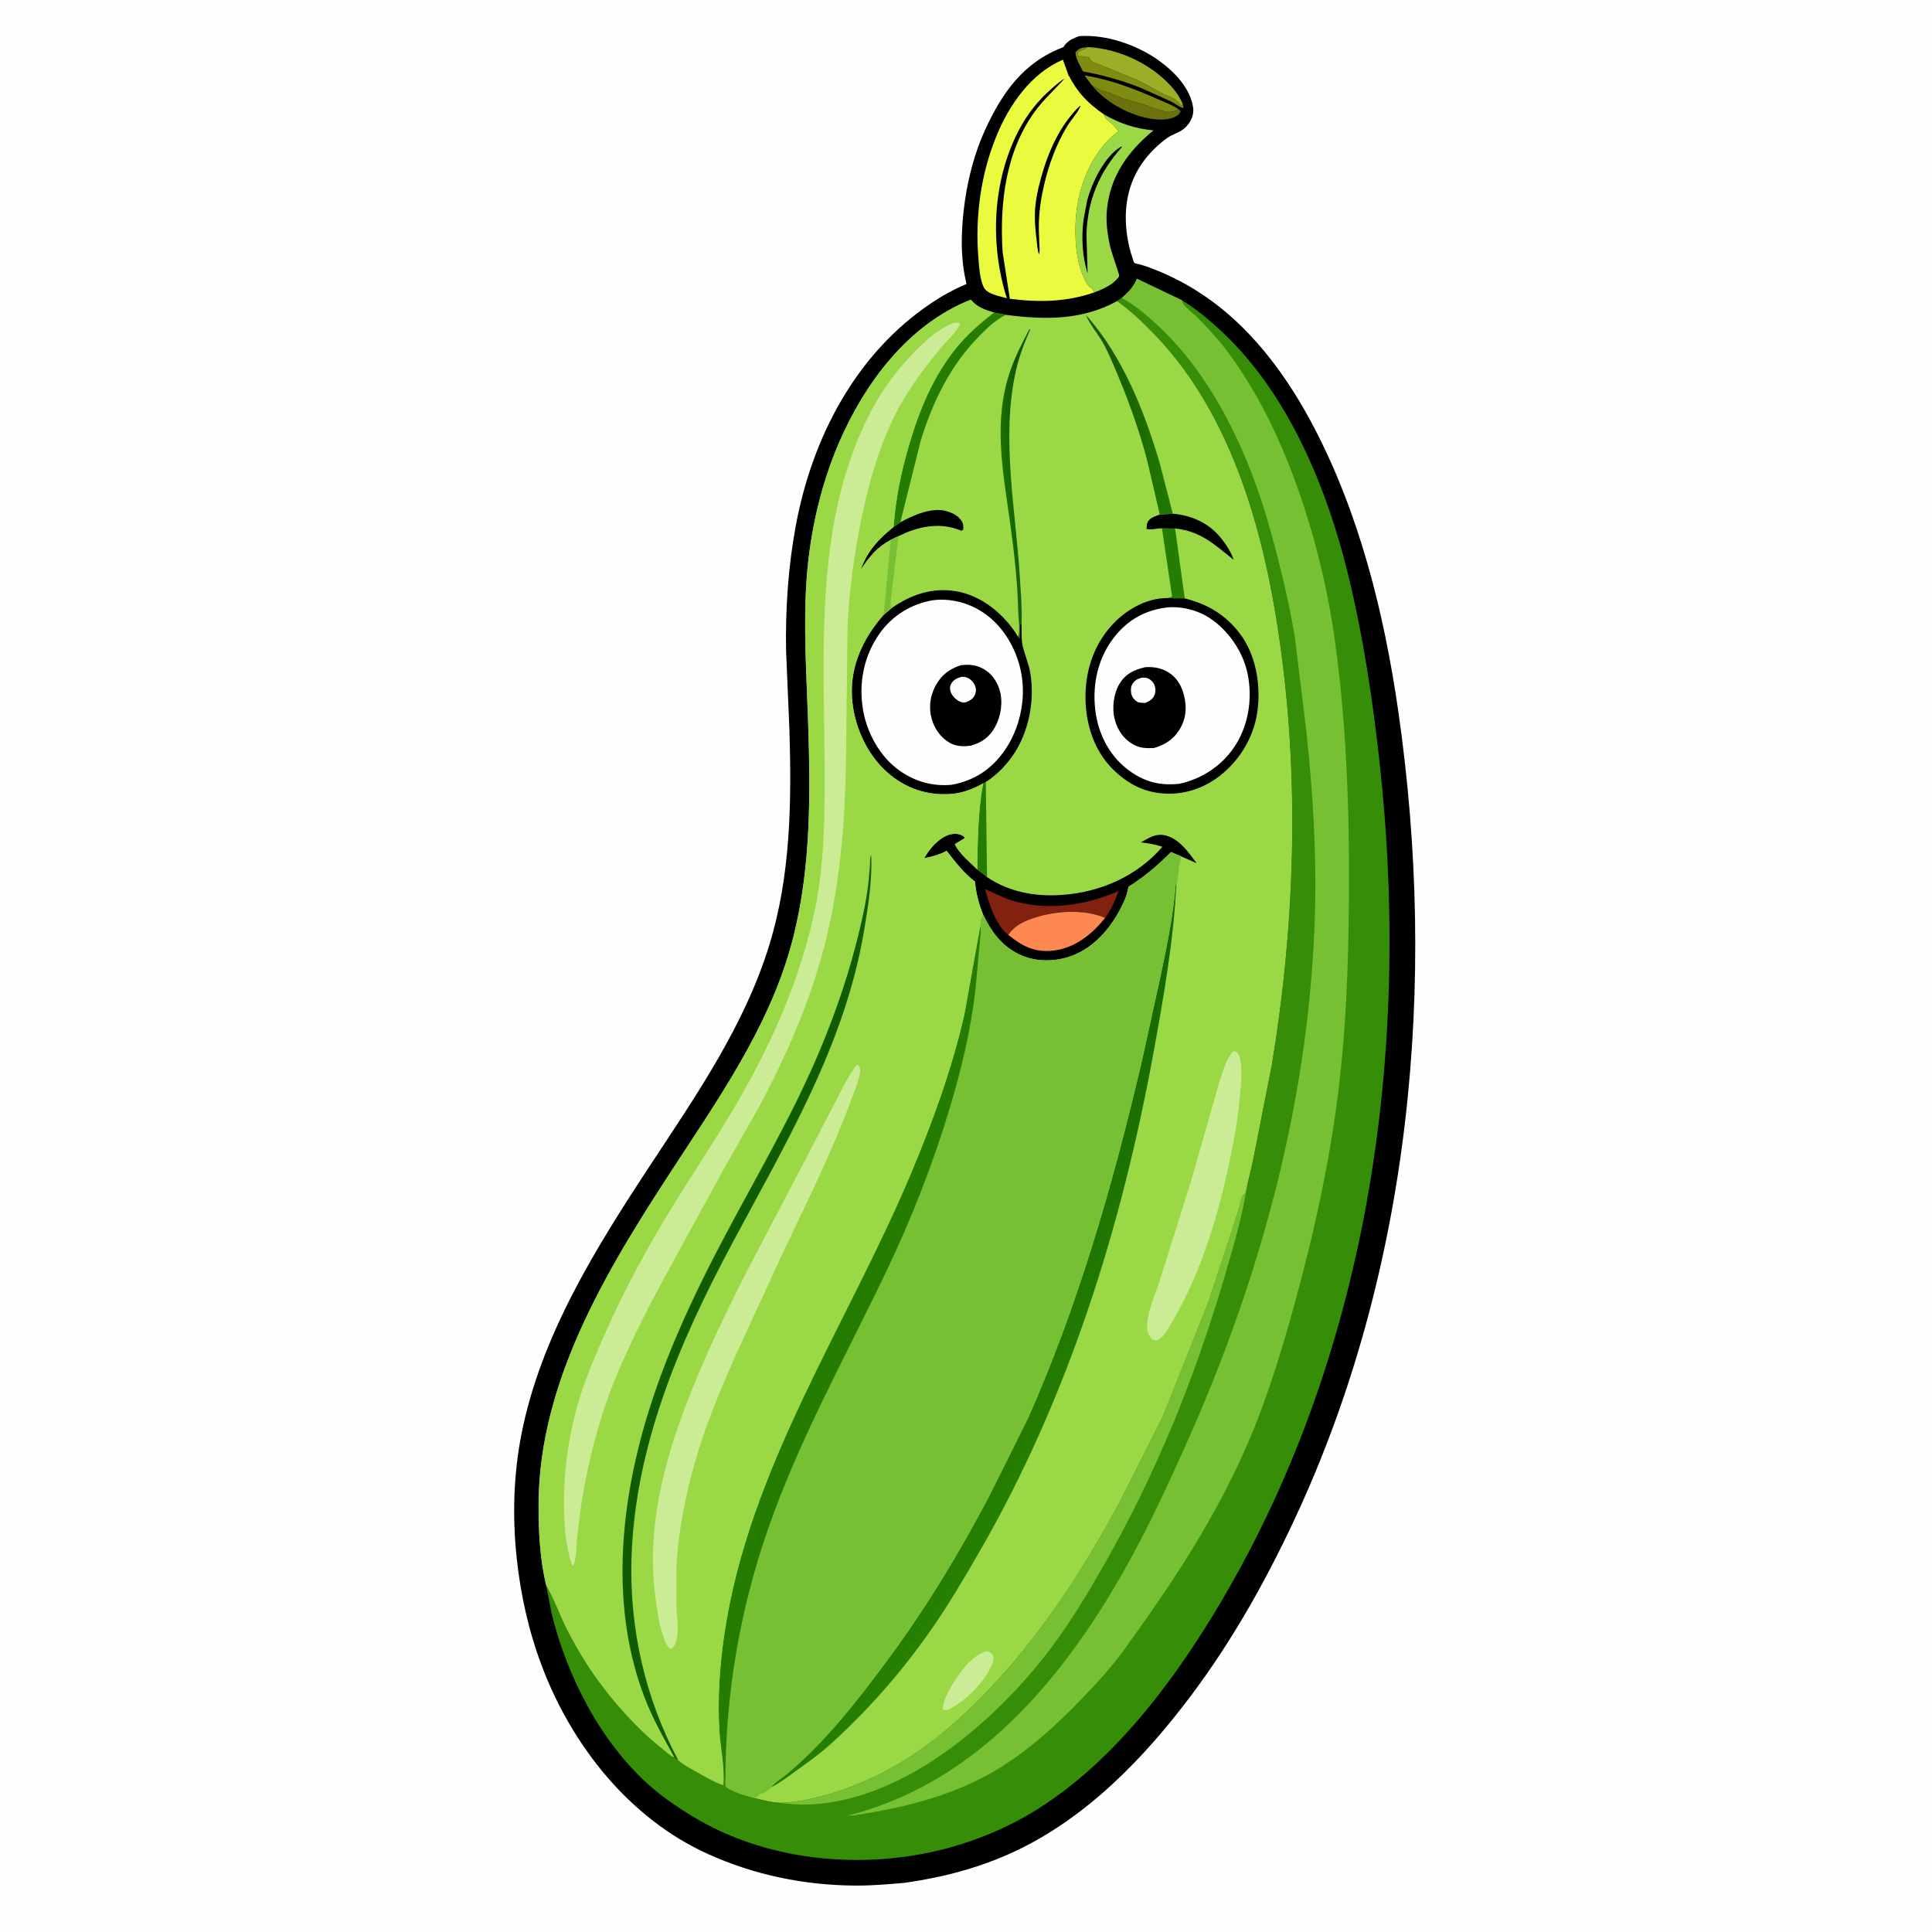 <svg version="1.1" xmlns="http://www.w3.org/2000/svg" style="display: block;" viewBox="0 0 2048 2048" width="1024" height="1024">
<defs>
	<linearGradient id="Gradient1" gradientUnits="userSpaceOnUse" x1="1062.6" y1="488.708" x2="1081.34" y2="487.754">
		<stop class="stop0" offset="0" stop-opacity="1" stop-color="rgb(26,114,0)"/>
		<stop class="stop1" offset="1" stop-opacity="1" stop-color="rgb(16,86,2)"/>
	</linearGradient>
	<linearGradient id="Gradient2" gradientUnits="userSpaceOnUse" x1="1232.9" y1="455.279" x2="1182.5" y2="459.086">
		<stop class="stop0" offset="0" stop-opacity="1" stop-color="rgb(32,121,1)"/>
		<stop class="stop1" offset="1" stop-opacity="1" stop-color="rgb(22,91,2)"/>
	</linearGradient>
	<linearGradient id="Gradient3" gradientUnits="userSpaceOnUse" x1="974.267" y1="1388.75" x2="1137.1" y2="1499.5">
		<stop class="stop0" offset="0" stop-opacity="1" stop-color="rgb(20,103,0)"/>
		<stop class="stop1" offset="1" stop-opacity="1" stop-color="rgb(38,128,1)"/>
	</linearGradient>
</defs>
<path transform="translate(0,0)" fill="rgb(254,254,254)" d="M -0 -0 L 2048 0 L 2048 2048 L -0 2048 L -0 -0 z"/>
<path transform="translate(0,0)" fill="rgb(0,0,0)" d="M 1144.22 38.283 C 1172.77 36.314 1205.43 47.636 1228.5 64.226 C 1244.62 75.824 1261.87 93.431 1264.77 114.036 C 1266.14 123.733 1260.03 133.851 1251.78 138.702 C 1247.13 141.439 1241.98 142.982 1237.5 146.119 C 1228.26 152.585 1219.41 161.354 1212.63 170.358 C 1195.23 193.476 1190.62 221.608 1194.82 249.823 C 1195.99 257.713 1197.71 265.5 1200.37 273.026 C 1200.73 274.043 1201.87 278.147 1202.45 278.744 C 1202.91 279.216 1208.69 280.383 1209.68 280.674 C 1215.96 282.512 1222.19 284.92 1228.23 287.422 C 1249.07 296.045 1268.26 307.009 1286.34 320.465 C 1331.39 354.006 1365.96 401.844 1391.89 451.083 C 1441.1 544.532 1467.3 650.182 1482.28 754.188 C 1523.76 1042.25 1495.97 1346.7 1371.63 1611.96 C 1341.15 1677 1305.95 1739.51 1262.8 1797.06 C 1212.78 1863.76 1151.44 1927.3 1074.91 1962.92 C 1038.06 1980.07 999.381 1990.12 959.236 1995.85 C 941.886 1997.36 924.672 1998.88 907.244 1998.79 C 852.904 1998.54 799.858 1987.71 750.28 1965.25 C 667.177 1927.61 606.176 1850.29 574.469 1766.29 C 560.444 1729.13 551.907 1690.95 547.718 1651.5 C 543.069 1607.72 544.289 1563.43 552.779 1520.18 C 573.224 1416.02 631.681 1322.77 689.143 1235.38 C 737.948 1161.17 789.025 1087.66 815.465 1001.87 C 838.196 928.107 839.078 851.118 836.868 774.708 L 833.288 690.227 C 832.5 645.668 835.456 600.984 843.595 557.138 C 860.878 464.025 907.067 375.132 986.986 321.433 C 998.716 313.551 1010.54 307.025 1023.52 301.47 C 1023.84 301.333 1024.29 301.355 1024.48 301.06 C 1024.52 300.988 1022.62 292.075 1022.47 291.257 C 1020.08 277.913 1019.2 263.8 1019.61 250.229 C 1020.72 212.805 1028.51 172.157 1044.11 138 C 1062.28 98.238 1085.06 65.803 1127.26 49.957 C 1131.11 43.436 1137.29 40.544 1144.22 38.283 z"/>
<path transform="translate(0,0)" fill="rgb(108,112,13)" d="M 1157.27 90.098 C 1162 93.234 1165.47 95.419 1171.04 96.776 C 1176.89 98.202 1182.28 101.272 1187.89 103.405 C 1195.36 106.245 1203.3 107.888 1210.91 110.335 C 1218.7 112.838 1225.98 116.156 1234 117.939 L 1235.43 118.272 C 1239.37 119.111 1244.7 118.729 1248.11 116.469 L 1249.07 115.644 C 1249.97 115.96 1250.89 117.293 1251.54 118 C 1250.51 119.822 1249.85 121.019 1248.11 122.278 C 1241.48 127.083 1230.84 127.268 1223 126.291 C 1199.16 123.321 1172.25 109.156 1157.27 90.098 z"/>
<path transform="translate(0,0)" fill="rgb(128,139,18)" d="M 1253.7 110.096 L 1254.61 114.5 C 1250.49 113.943 1245.06 109.392 1241.1 107.457 L 1209.8 93.373 C 1189.84 85.29 1169.06 79.582 1147.92 75.687 C 1145.21 69.784 1140.1 61.969 1140.06 55.5 C 1144.16 50.785 1147.22 50.365 1153.32 49.92 L 1152.59 50.428 C 1149.27 52.686 1145.88 53.147 1142.54 55.512 L 1142.5 59.51 C 1146.51 59.419 1148.74 59.892 1152.5 60.51 L 1154.5 60.51 C 1155.86 64.07 1156.1 64.486 1159.5 66.023 L 1204.29 84.274 C 1213.94 88.589 1222.65 94.1 1232 98.929 C 1239.42 102.761 1245.03 103.273 1250.32 110 L 1252.47 111.995 L 1253.7 110.096 z"/>
<path transform="translate(0,0)" fill="rgb(128,139,18)" d="M 1157.27 90.098 L 1149.57 79.954 C 1176.81 84.208 1201.92 93.921 1227 104.98 C 1234.38 108.232 1242.44 111.046 1249.07 115.644 L 1248.11 116.469 C 1244.7 118.729 1239.37 119.111 1235.43 118.272 L 1234 117.939 C 1225.98 116.156 1218.7 112.838 1210.91 110.335 C 1203.3 107.888 1195.36 106.245 1187.89 103.405 C 1182.28 101.272 1176.89 98.202 1171.04 96.776 C 1165.47 95.419 1162 93.234 1157.27 90.098 z"/>
<path transform="translate(0,0)" fill="rgb(157,173,40)" d="M 1153.32 49.92 C 1185.78 51.648 1219.42 67.18 1241.41 91.367 C 1246.67 97.151 1250.59 102.872 1253.7 110.096 L 1252.47 111.995 L 1250.32 110 C 1245.03 103.273 1239.42 102.761 1232 98.929 C 1222.65 94.1 1213.94 88.589 1204.29 84.274 L 1159.5 66.023 C 1156.1 64.486 1155.86 64.07 1154.5 60.51 L 1152.5 60.51 C 1148.74 59.892 1146.51 59.419 1142.5 59.51 L 1142.54 55.512 C 1145.88 53.147 1149.27 52.686 1152.59 50.428 L 1153.32 49.92 z"/>
<path transform="translate(0,0)" fill="rgb(155,216,70)" d="M 1170.21 121.296 C 1188.31 131.399 1202.32 136.012 1222.74 138.246 C 1195.7 160.261 1176.74 186.916 1173.36 222.5 C 1172.09 235.901 1174.1 249.641 1177.14 262.69 C 1178.12 266.924 1186.69 291.184 1186.42 292.506 C 1186.12 293.93 1182.36 297.653 1181.23 298.636 C 1175.31 303.75 1167.26 307.369 1159.97 309.965 C 1159.41 308.547 1157.94 305.969 1156.72 305.055 C 1153.84 302.916 1156.02 305.38 1153.83 302.795 C 1150.52 298.882 1148.47 293.798 1146.72 289.052 C 1139.38 269.123 1138.68 242.521 1141.43 221.71 C 1145.4 191.619 1159.75 158.605 1184.57 139.974 L 1185.7 139.141 C 1183.32 136.312 1180.9 133.337 1178.23 130.763 C 1175.78 128.394 1171.82 126.107 1170.66 122.827 L 1170.21 121.296 z"/>
<path transform="translate(0,0)" fill="rgb(0,0,0)" d="M 1188.3 155.5 L 1189.55 155.529 C 1165.24 182.509 1152.41 212.986 1151.71 249.5 L 1152.92 289.934 C 1147.3 272.21 1146.17 251.184 1148.63 232.826 L 1152.39 212.729 C 1157.49 193.662 1170.74 165.693 1188.3 155.5 z"/>
<path transform="translate(0,0)" fill="rgb(234,251,63)" d="M 1128.35 83.397 C 1123.4 86.172 1118.92 90.365 1114.65 94.105 C 1100.24 106.699 1088.61 121.39 1079.81 138.381 C 1051.97 192.122 1049.09 258.815 1067.31 316.18 L 1055.5 312.958 C 1050.44 311.173 1044.81 309.129 1042.5 303.874 C 1038.7 295.236 1037.93 283.656 1037.17 274.286 C 1033.54 229.949 1039.55 184.715 1056.55 143.457 C 1069.95 110.918 1093.3 77.348 1126.73 63.36 L 1132.5 79.351 C 1142.2 98.144 1152.89 109.226 1170.21 121.296 L 1170.66 122.827 C 1171.82 126.107 1175.78 128.394 1178.23 130.763 C 1180.9 133.337 1183.32 136.312 1185.7 139.141 L 1184.57 139.974 C 1159.75 158.605 1145.4 191.619 1141.43 221.71 C 1138.68 242.521 1139.38 269.123 1146.72 289.052 C 1148.47 293.798 1150.52 298.882 1153.83 302.795 C 1156.02 305.38 1153.84 302.916 1156.72 305.055 C 1157.94 305.969 1159.41 308.547 1159.97 309.965 C 1130.15 320.269 1101.47 320.628 1070.48 316.721 L 1062.86 267.524 C 1059.51 215.902 1065.93 160.632 1097.3 117.769 C 1106.49 105.216 1118.15 95.014 1128.35 83.397 z"/>
<path transform="translate(0,0)" fill="rgb(0,0,0)" d="M 1144.4 112.5 L 1145.46 112.434 C 1142.4 119.638 1135.55 126.77 1131.35 133.63 C 1119.98 152.238 1112.05 173.821 1107 194.997 C 1103.69 208.834 1101.62 222.812 1101.22 237.049 C 1101.01 244.549 1101.6 252.087 1101.81 259.586 C 1101.9 262.806 1102.66 266.589 1101.2 269.5 C 1099.65 264.882 1099.47 259.601 1098.89 254.777 C 1097.76 245.488 1096.84 236.728 1096.99 227.32 C 1097.22 213.958 1100.06 201.073 1103.6 188.254 C 1111.27 160.54 1123.54 132.773 1144.4 112.5 z"/>
<path transform="translate(0,0)" fill="rgb(54,142,8)" d="M 1189.01 315.861 C 1196.39 309.341 1201.17 304.679 1205.17 295.448 L 1252.79 318.239 C 1268.83 327.994 1282.96 339.997 1296.59 352.857 C 1366.09 418.445 1406.74 517.737 1429.03 608.979 C 1445.11 674.759 1455.05 741.18 1462.44 808.403 C 1496.45 1117.71 1450.32 1441.61 1286.92 1710.4 C 1239.35 1788.65 1178.24 1868.46 1099.8 1917.83 C 1068.45 1937.57 1032.33 1952.46 996.308 1961.21 C 909.845 1982.22 810.531 1972.08 733.927 1925.31 C 718.129 1915.67 702.225 1904.9 688.367 1892.58 C 636.571 1846.53 600.746 1776.58 584.604 1709.73 L 578.911 1680.16 C 587.08 1694.26 592.835 1710.57 600.162 1725.29 C 620.931 1767.03 647.312 1802.64 680.737 1835.1 C 688.445 1842.59 696.567 1849.43 705 1856.08 C 707.273 1857.88 710.341 1860.97 712.918 1862.15 L 714.689 1862.59 C 715.96 1863.83 717.074 1865.54 718.859 1865.74 C 723.88 1870.48 730.039 1873.56 736 1876.95 C 745.579 1882.39 756.109 1888.69 766.5 1892.33 C 767.142 1889.22 767.071 1886.3 767.004 1883.13 L 768.935 1888.58 L 769.282 1893.85 C 776.216 1899.67 790.449 1903.56 799.326 1905.94 C 808.643 1908.2 818.288 1910.84 827.917 1911.15 C 855.06 1909.94 883.414 1901.52 908.505 1891.45 C 963.942 1869.21 1007.54 1833.82 1048.33 1790.93 C 1104.41 1731.97 1147.76 1664.69 1186.38 1593.36 L 1232.42 1502.32 L 1281.39 1379.29 L 1311.47 1287.36 C 1313.57 1281.19 1314.66 1273.22 1317.46 1267.5 C 1318.21 1265.95 1319.49 1264.89 1320.74 1263.77 C 1322.63 1252.61 1325.91 1241.37 1328.25 1230.26 L 1348.07 1129.56 C 1374.44 970.889 1378.47 806.26 1351.52 647.367 C 1333.77 542.739 1298.36 430.718 1222.64 353.255 C 1210.39 340.728 1198.54 329.263 1184.23 319.132 C 1185.23 317.909 1187.64 316.761 1189.01 315.861 z"/>
<path transform="translate(0,0)" fill="rgb(119,192,51)" d="M 827.917 1911.15 C 855.06 1909.94 883.414 1901.52 908.505 1891.45 C 963.942 1869.21 1007.54 1833.82 1048.33 1790.93 C 1104.41 1731.97 1147.76 1664.69 1186.38 1593.36 L 1232.42 1502.32 L 1281.39 1379.29 L 1311.47 1287.36 C 1313.57 1281.19 1314.66 1273.22 1317.46 1267.5 C 1318.21 1265.95 1319.49 1264.89 1320.74 1263.77 C 1315.5 1294.82 1306.04 1326.37 1297.14 1356.56 C 1265.95 1462.42 1225 1562.95 1170.25 1658.91 C 1153.18 1688.83 1135.05 1719.09 1114.35 1746.65 C 1082.86 1788.55 1044.74 1826.78 1002.04 1857.29 C 953.202 1892.2 888.999 1920.33 827.917 1911.15 z"/>
<path transform="translate(0,0)" fill="rgb(119,192,51)" d="M 1189.01 315.861 C 1196.39 309.341 1201.17 304.679 1205.17 295.448 L 1252.79 318.239 C 1253.37 319.981 1253.87 321.857 1255.08 323.287 C 1258.97 327.869 1264.85 332.071 1269.21 336.449 C 1281.89 349.181 1293.68 362.249 1304.22 376.812 C 1336.53 421.467 1359.26 470.507 1377.3 522.376 C 1395.22 573.943 1407.94 627.138 1415.32 681.254 C 1426.29 761.545 1429.88 841.375 1429.96 922.354 C 1430.04 996.347 1428.44 1070.8 1420.17 1144.41 C 1411.04 1225.68 1393.42 1305.5 1371.73 1384.25 C 1358.27 1433.12 1342.85 1483.47 1322.68 1530.05 C 1294.56 1595.01 1258.25 1654.16 1217.83 1711.99 L 1188.99 1752.54 C 1172.84 1773.7 1154.04 1793.64 1135.22 1812.44 C 1109.39 1838.24 1080.58 1862.79 1048.52 1880.6 C 1005.11 1904.71 956.612 1916.39 908 1923.94 C 905.078 1924.4 902.45 1924.57 899.5 1924.58 C 901.292 1923.65 900.403 1923.97 902.501 1923.51 L 907.4 1922.33 C 1037.04 1885.86 1125.44 1780.83 1189.96 1667.74 C 1216.58 1621.07 1239.4 1571.39 1261.16 1522.28 C 1338.48 1347.85 1388.57 1159.57 1393.9 968.267 C 1395.69 904.02 1391.71 839.958 1384.89 776.112 L 1372.6 675.391 C 1366.25 637.186 1357.05 599.832 1346.76 562.527 C 1325.18 484.254 1287.45 400.791 1227.05 344.748 C 1215.82 334.32 1203.88 324.046 1190.39 316.608 L 1189.01 315.861 z"/>
<path transform="translate(0,0)" fill="rgb(155,216,70)" d="M 578.911 1680.16 C 572.273 1652.88 570.877 1623.47 570.908 1595.49 C 571.059 1459.1 649.597 1335.8 721.987 1225.49 C 770.503 1151.56 820.418 1077.53 841.68 990.344 C 859.609 916.827 859.09 842.549 856.693 767.5 C 855.055 716.184 851.384 664.603 855.074 613.282 C 858.562 564.782 869.935 514.269 889.207 469.611 C 916.627 406.073 962.558 344.04 1029.01 317.682 C 1036.09 325.793 1043.51 328.326 1053.49 331.29 L 1066.07 333.737 C 1107.5 339.057 1146.58 339.766 1184.23 319.132 C 1198.54 329.263 1210.39 340.728 1222.64 353.255 C 1298.36 430.718 1333.77 542.739 1351.52 647.367 C 1378.47 806.26 1374.44 970.889 1348.07 1129.56 L 1328.25 1230.26 C 1325.91 1241.37 1322.63 1252.61 1320.74 1263.77 C 1319.49 1264.89 1318.21 1265.95 1317.46 1267.5 C 1314.66 1273.22 1313.57 1281.19 1311.47 1287.36 L 1281.39 1379.29 L 1232.42 1502.32 L 1186.38 1593.36 C 1147.76 1664.69 1104.41 1731.97 1048.33 1790.93 C 1007.54 1833.82 963.942 1869.21 908.505 1891.45 C 883.414 1901.52 855.06 1909.94 827.917 1911.15 C 818.288 1910.84 808.643 1908.2 799.326 1905.94 C 790.449 1903.56 776.216 1899.67 769.282 1893.85 L 768.935 1888.58 L 767.004 1883.13 C 767.071 1886.3 767.142 1889.22 766.5 1892.33 C 756.109 1888.69 745.579 1882.39 736 1876.95 C 730.039 1873.56 723.88 1870.48 718.859 1865.74 C 717.074 1865.54 715.96 1863.83 714.689 1862.59 L 712.918 1862.15 C 710.341 1860.97 707.273 1857.88 705 1856.08 C 696.567 1849.43 688.445 1842.59 680.737 1835.1 C 647.312 1802.64 620.931 1767.03 600.162 1725.29 C 592.835 1710.57 587.08 1694.26 578.911 1680.16 z"/>
<path transform="translate(0,0)" fill="rgb(36,124,1)" d="M 1042.23 830.361 L 1044.99 828.939 L 1046.3 929.75 L 1035.88 921.719 C 1036.46 891.733 1036.6 859.85 1042.23 830.361 z"/>
<path transform="translate(0,0)" fill="rgb(36,124,1)" d="M 1231.72 560.033 L 1245.66 560.236 L 1255.89 634.327 L 1236.56 634.019 C 1238.62 633.641 1240.52 633.223 1242.5 632.533 L 1231.72 560.033 z"/>
<path transform="translate(0,0)" fill="rgb(0,0,0)" d="M 1243.25 544.577 C 1262.75 546.25 1280.69 554.034 1293.42 569.333 C 1298.93 575.962 1305.18 585.196 1307.68 593.39 C 1287.65 577.298 1272.52 562.872 1245.66 560.236 L 1231.72 560.033 C 1227.12 559.86 1219.38 562.186 1215.42 560.607 C 1215.54 558.467 1215.55 555.961 1216.35 553.954 C 1218.37 548.903 1224.81 547.157 1229.44 545.494 L 1243.25 544.577 z"/>
<path transform="translate(0,0)" fill="rgb(0,0,0)" d="M 954.412 553.62 C 968.011 546.303 987.302 537.47 1003.01 541.752 C 1009.64 543.558 1016.26 546.807 1019.75 553.014 C 1021.35 555.873 1021.22 558.319 1020.99 561.5 L 1019.15 562.663 L 1017.83 562.112 C 999.088 554.427 978.685 557.017 960.386 564.698 L 952.433 568.329 L 944.317 572.256 C 929.14 580.474 922.108 589.667 912.453 603.677 C 919.364 584.341 931.293 571.321 947.079 558.756 L 954.412 553.62 z"/>
<path transform="translate(0,0)" fill="rgb(203,236,149)" d="M 1045.69 1750.5 L 1047.57 1750.64 C 1050.32 1751.31 1051.2 1752.98 1052.74 1755.11 C 1053.4 1758.24 1053.15 1760.54 1051.99 1763.5 C 1044.63 1782.37 1022.88 1804.2 1004.61 1812.51 L 1000.5 1812.86 L 999.066 1811 C 1000.51 1802.52 1004.34 1794.4 1008.73 1787.04 C 1016.59 1773.85 1030.17 1754.51 1045.69 1750.5 z"/>
<path transform="translate(0,0)" fill="url(#Gradient1)" d="M 1079.18 674.925 C 1081.82 669.436 1079.5 655.421 1079.36 648.766 C 1078.69 617.095 1075.19 586.375 1070.86 555.025 C 1063.86 504.293 1053.72 454.246 1067.64 403.584 C 1072.95 384.238 1081.85 366.642 1091.22 349.018 L 1092.02 349.5 C 1085.72 363.863 1080.47 377.198 1076.99 392.53 C 1060.79 463.927 1076.82 540.909 1081.14 613 C 1082.11 629.071 1083.6 645.1 1082.9 661.218 L 1081.07 662.155 L 1081.07 676 L 1080.33 676.627 L 1079.18 674.925 z"/>
<path transform="translate(0,0)" fill="url(#Gradient2)" d="M 1229.44 545.494 L 1216.03 488 C 1206.83 452.907 1194.36 419.273 1179.98 386 C 1176.13 377.113 1172.1 367.894 1166.99 359.668 C 1161.74 351.216 1154.75 343.045 1151.05 333.796 C 1189.65 376.695 1213.55 436.734 1229.49 491.444 L 1243.25 544.577 L 1229.44 545.494 z"/>
<path transform="translate(0,0)" fill="rgb(36,124,1)" d="M 1053.49 331.29 L 1066.07 333.737 C 1055.12 339.469 1047.4 346.858 1038.77 355.531 C 1007.52 386.965 989.096 425.088 976.041 467 L 954.412 553.62 L 947.079 558.756 L 948.927 541.562 C 951.721 517.374 957.104 493.923 963.994 470.594 C 974.906 433.65 989.693 398.091 1014.31 368.008 C 1025.78 353.985 1039.35 342.472 1053.49 331.29 z"/>
<path transform="translate(0,0)" fill="rgb(203,236,149)" d="M 1307.07 1114.5 C 1308.78 1114.29 1308.65 1113.98 1309.9 1114.68 C 1312.24 1116.01 1313.81 1118.99 1314.39 1121.55 C 1317.37 1134.9 1315.28 1151.94 1314.05 1165.5 C 1311.79 1190.27 1306.96 1214.81 1301.67 1239.09 C 1289.2 1296.29 1270.62 1355 1240.14 1405.34 C 1236.78 1410.89 1232.21 1419.29 1225.5 1420.94 L 1221.5 1419.91 C 1218.08 1416.31 1216.11 1412.56 1216 1407.5 C 1215.65 1390.52 1224.84 1372.11 1229.85 1356 L 1262.75 1251.42 L 1292.75 1146.3 C 1295.98 1136.7 1300.16 1121.72 1307.07 1114.5 z"/>
<path transform="translate(0,0)" fill="rgb(0,0,0)" d="M 1042.08 969.399 C 1037.32 957.482 1034.81 947.259 1033.47 934.498 C 1021.34 925.15 1012.84 913.941 1003.52 901.956 C 995.571 906.025 988.445 908.044 979.747 909.704 C 985.318 899.81 994.165 889.266 1005.07 885.188 C 1009.43 883.56 1015.36 883.272 1019.61 885.436 C 1021.48 886.393 1021.92 886.419 1022.52 888.5 L 1012.17 894.816 C 1016.08 904.208 1028.75 914.423 1035.88 921.719 L 1046.3 929.75 C 1069.86 945.749 1097.46 950.59 1125.5 948.673 C 1166.34 945.881 1205.21 928.926 1232.2 897.642 C 1224.68 895.069 1217.28 893.912 1209.42 892.922 L 1213.6 890.593 C 1219.72 887.136 1225.73 884.095 1233 885.132 C 1248.9 887.399 1259.56 903.015 1268.35 914.961 L 1251.77 907.63 L 1241.39 903.174 C 1231.79 912.78 1222.15 921.509 1211.26 929.686 L 1200.53 937.311 C 1199.83 937.769 1196.95 939.264 1196.58 939.809 C 1195.74 941.025 1195.13 945.403 1194.66 947.028 C 1193.42 951.303 1191.65 955.312 1189.72 959.306 C 1174.05 991.606 1147.44 1017.89 1109.31 1017.99 C 1090.45 1018.04 1073.91 1010.86 1060.75 997.47 C 1052.67 989.251 1047.22 979.608 1042.08 969.399 z"/>
<path transform="translate(0,0)" fill="rgb(131,33,17)" d="M 1068.75 990.977 C 1055.16 980.567 1048.73 958.138 1044.1 942.421 L 1065.77 952.116 C 1104.27 966.686 1149.07 960.849 1185.86 944.426 C 1181.94 954.819 1178.11 964.007 1171.44 973 C 1147.43 962.687 1113.87 965.782 1089.87 975.269 C 1080.99 978.777 1074.39 983.086 1068.75 990.977 z"/>
<path transform="translate(0,0)" fill="rgb(254,136,82)" d="M 1068.75 990.977 C 1074.39 983.086 1080.99 978.777 1089.87 975.269 C 1113.87 965.782 1147.43 962.687 1171.44 973 C 1157.77 990.335 1139.17 1005.17 1116.48 1007.69 C 1096.57 1009.91 1083.65 1002.98 1068.75 990.977 z"/>
<path transform="translate(0,0)" fill="url(#Gradient3)" d="M 817.332 1894.7 C 821.204 1889.25 829.794 1884.24 834.995 1879.85 C 875.511 1845.71 908.872 1802.8 940.263 1760.46 C 981.382 1705 1016.53 1646.81 1048.71 1585.81 L 1089.94 1503 C 1143.44 1382.17 1179.6 1255.66 1209.84 1127.36 L 1229.15 1039.78 C 1236.24 1006.69 1243.46 972.2 1246.28 938.469 L 1246.43 936.5 L 1247.02 938.041 C 1243.92 997.659 1233.49 1057.17 1222.77 1115.8 C 1188.91 1301.04 1132.51 1481.67 1038.03 1645.33 C 1021.68 1673.65 1005.24 1701.5 986.485 1728.34 C 955.49 1772.71 919.276 1813.94 879.022 1850.11 C 868.489 1859.57 856.768 1867.84 845.299 1876.13 C 836.569 1882.43 826.95 1889.86 817.332 1894.7 z"/>
<path transform="translate(0,0)" fill="rgb(0,0,0)" d="M 1255.89 634.327 C 1280.05 640.385 1298.87 651.516 1314.18 671.495 C 1331.26 693.786 1336.46 725.231 1333.11 752.5 C 1330.27 775.602 1319.43 797.046 1303.08 813.5 C 1285.9 830.784 1263.74 841.411 1239.16 841.337 C 1214.94 841.264 1195.6 831.636 1178.73 814.437 C 1158.86 794.176 1150.41 765.421 1150.67 737.555 C 1150.95 707.549 1161.34 679.177 1183.12 658.119 C 1197.02 644.671 1216.85 634.062 1236.56 634.019 L 1255.89 634.327 z"/>
<path transform="translate(0,0)" fill="rgb(254,254,254)" d="M 1234.32 644.308 C 1249.6 641.87 1268.05 646.209 1281.12 654.415 C 1301.53 667.229 1317.55 690.448 1322.46 714.002 C 1327.83 739.746 1323.71 768.141 1309.32 790.429 C 1295.8 811.361 1274.38 825.597 1250.23 830.83 C 1230.33 832.937 1214.63 829.324 1198.15 817.744 C 1178.07 803.631 1165.64 781.525 1161.74 757.461 C 1157.29 729.895 1162.37 701.035 1178.93 678.307 C 1192.91 659.119 1210.8 647.885 1234.32 644.308 z"/>
<path transform="translate(0,0)" fill="rgb(0,0,0)" d="M 1214 707.256 C 1221.2 706.741 1228.7 707.672 1235.27 710.859 C 1244.34 715.261 1250.4 722.779 1253.64 732.246 C 1257.95 744.843 1258.37 758.465 1251.96 770.5 C 1245.47 782.694 1236.22 789.116 1223.28 792.917 C 1215.17 793.299 1208.16 793.185 1200.87 788.938 C 1190.66 782.997 1184.35 773.405 1181.51 762.044 C 1178.57 750.306 1180.5 734.788 1186.88 724.568 C 1193.58 713.855 1202.25 710.006 1214 707.256 z"/>
<path transform="translate(0,0)" fill="rgb(254,254,254)" d="M 1209.76 718.5 C 1211.82 718.094 1214.52 718.226 1216.5 718.986 C 1219.63 720.186 1222.18 722.594 1223.53 725.662 C 1225.07 729.175 1225.28 733.114 1223.85 736.707 C 1222.09 741.126 1218.31 743.393 1214.13 745.122 C 1211.61 745.01 1207.74 745.21 1205.53 743.894 C 1202.56 742.133 1200.28 739.304 1199.34 735.96 C 1198.69 733.647 1198.49 728.729 1199.63 726.589 C 1202.31 721.568 1204.4 720.199 1209.76 718.5 z"/>
<path transform="translate(0,0)" fill="rgb(0,0,0)" d="M 945.012 644.728 C 965.55 630.307 988.55 622.401 1013.85 626.797 C 1038.84 631.139 1061.11 648.46 1075.28 668.983 L 1079.18 674.925 L 1080.33 676.627 L 1081.07 676 L 1081.07 662.155 L 1082.9 661.218 C 1083.09 670.098 1082.2 680.627 1085.24 689 L 1091.08 708 C 1097.59 737.254 1092.12 771.727 1076.01 797.216 C 1068.26 809.478 1057.3 821.197 1044.99 828.939 L 1042.23 830.361 C 1032.07 836.187 1020.15 840.745 1008.39 841.631 C 982.851 843.556 959.815 835.692 940.601 818.778 C 918.407 799.24 904.848 768.329 903.128 739 C 901.176 705.703 915.226 676.164 936.65 651.772 L 945.012 644.728 z"/>
<path transform="translate(0,0)" fill="rgb(254,254,254)" d="M 988.924 636.296 C 994.623 635.491 1000.79 635.518 1006.51 636.172 C 1028.57 638.695 1048.1 650.144 1061.8 667.5 C 1079.12 689.453 1086.93 717.78 1083.55 745.525 C 1081.37 763.452 1075.33 780.623 1064.95 795.515 C 1050.94 815.614 1032.58 827.627 1008.57 831.94 C 988.474 833.68 970.229 828.56 953.761 817.05 C 933.25 802.713 919.383 777.741 915.005 753.408 C 909.858 724.801 915.56 695.291 932.47 671.459 C 945.952 652.459 966.03 640.092 988.924 636.296 z"/>
<path transform="translate(0,0)" fill="rgb(0,0,0)" d="M 1018.55 705.16 C 1026.75 704.17 1033.8 704.584 1041.27 708.382 C 1050.45 713.043 1056.75 721.723 1059.65 731.468 C 1063.39 744.055 1061.12 759.152 1054.85 770.542 C 1048.74 781.634 1040.8 786.978 1029.03 790.489 C 1023.01 791.323 1015.66 791.369 1010 788.979 C 999.892 784.708 992.316 775.451 988.679 765.262 C 984.189 752.683 985.293 739.188 991.459 727.406 C 997.504 715.858 1006.23 709.128 1018.55 705.16 z"/>
<path transform="translate(0,0)" fill="rgb(254,254,254)" d="M 1019.03 717.5 C 1021.21 717.35 1023.44 717.593 1025.5 718.439 C 1028.96 719.863 1032.08 723.252 1033.49 726.676 C 1034.95 730.198 1034.87 733.347 1033.29 736.801 C 1031.29 741.155 1027.77 742.926 1023.5 744.563 C 1022.04 744.675 1020.69 744.737 1019.26 744.339 C 1014.77 743.091 1010.05 738.721 1008.15 734.5 C 1006.92 731.742 1006.61 728.247 1007.95 725.5 C 1010.26 720.789 1014.22 718.901 1019.03 717.5 z"/>
<path transform="translate(0,0)" fill="rgb(119,192,51)" d="M 1042.08 969.399 C 1047.22 979.608 1052.67 989.251 1060.75 997.47 C 1073.91 1010.86 1090.45 1018.04 1109.31 1017.99 C 1147.44 1017.89 1174.05 991.606 1189.72 959.306 C 1191.65 955.312 1193.42 951.303 1194.66 947.028 C 1195.13 945.403 1195.74 941.025 1196.58 939.809 C 1196.95 939.264 1199.83 937.769 1200.53 937.311 L 1211.26 929.686 C 1222.15 921.509 1231.79 912.78 1241.39 903.174 L 1251.77 907.63 C 1251.65 909.884 1251.78 912.413 1250.9 914.499 C 1249.11 918.746 1249.67 925.793 1248.49 930.5 C 1247.81 933.222 1248.65 935.466 1247.02 938.041 L 1246.43 936.5 L 1246.28 938.469 C 1243.46 972.2 1236.24 1006.69 1229.15 1039.78 L 1209.84 1127.36 C 1179.6 1255.66 1143.44 1382.17 1089.94 1503 L 1048.71 1585.81 C 1016.53 1646.81 981.382 1705 940.263 1760.46 C 908.872 1802.8 875.511 1845.71 834.995 1879.85 C 829.794 1884.24 821.204 1889.25 817.332 1894.7 C 816.135 1896.53 814.814 1897.24 813 1898.4 L 807.5 1902.16 L 806.5 1900.89 C 803.702 1904.02 803.208 1904.65 799.326 1905.94 C 790.449 1903.56 776.216 1899.67 769.282 1893.85 L 768.935 1888.58 L 767.004 1883.13 C 767.115 1867.25 763.532 1850.79 762.576 1834.81 C 760.554 1801.05 762.83 1766.37 767.749 1732.92 C 793.702 1556.43 897.274 1406.29 965.306 1244.8 C 988.311 1190.19 1009.14 1133.09 1022.29 1075.23 L 1039.25 981.065 C 1038.94 976.563 1039.93 973.292 1042.08 969.399 z"/>
<path transform="translate(0,0)" fill="rgb(36,124,1)" d="M 1039.25 981.065 C 1040.21 988.886 1038.65 996.679 1038.07 1004.5 L 1034.08 1048.43 C 1029.2 1091.5 1019.14 1133.51 1006.68 1174.96 C 988.641 1234.93 965.955 1292.51 938.911 1349 C 895.891 1438.87 847.286 1525.81 814.356 1620.21 C 784.072 1707.03 768.873 1796.66 768.935 1888.58 L 767.004 1883.13 C 767.115 1867.25 763.532 1850.79 762.576 1834.81 C 760.554 1801.05 762.83 1766.37 767.749 1732.92 C 793.702 1556.43 897.274 1406.29 965.306 1244.8 C 988.311 1190.19 1009.14 1133.09 1022.29 1075.23 L 1039.25 981.065 z"/>
<path transform="translate(0,0)" fill="rgb(155,216,70)" d="M 578.911 1680.16 C 572.273 1652.88 570.877 1623.47 570.908 1595.49 C 571.059 1459.1 649.597 1335.8 721.987 1225.49 C 770.503 1151.56 820.418 1077.53 841.68 990.344 C 859.609 916.827 859.09 842.549 856.693 767.5 C 855.055 716.184 851.384 664.603 855.074 613.282 C 858.562 564.782 869.935 514.269 889.207 469.611 C 916.627 406.073 962.558 344.04 1029.01 317.682 C 1036.09 325.793 1043.51 328.326 1053.49 331.29 C 1039.35 342.472 1025.78 353.985 1014.31 368.008 C 989.693 398.091 974.906 433.65 963.994 470.594 C 957.104 493.923 951.721 517.374 948.927 541.562 L 947.079 558.756 C 931.293 571.321 919.364 584.341 912.453 603.677 C 922.108 589.667 929.14 580.474 944.317 572.256 L 952.433 568.329 L 945.199 628.639 C 944.834 632.749 943.061 641.391 945.012 644.728 L 936.65 651.772 C 915.226 676.164 901.176 705.703 903.128 739 C 904.848 768.329 918.407 799.24 940.601 818.778 C 959.815 835.692 982.851 843.556 1008.39 841.631 C 1020.15 840.745 1032.07 836.187 1042.23 830.361 C 1036.6 859.85 1036.46 891.733 1035.88 921.719 C 1028.75 914.423 1016.08 904.208 1012.17 894.816 L 1022.52 888.5 C 1021.92 886.419 1021.48 886.393 1019.61 885.436 C 1015.36 883.272 1009.43 883.56 1005.07 885.188 C 994.165 889.266 985.318 899.81 979.747 909.704 C 988.445 908.044 995.571 906.025 1003.52 901.956 C 1012.84 913.941 1021.34 925.15 1033.47 934.498 C 1034.81 947.259 1037.32 957.482 1042.08 969.399 C 1039.93 973.292 1038.94 976.563 1039.25 981.065 L 1022.29 1075.23 C 1009.14 1133.09 988.311 1190.19 965.306 1244.8 C 897.274 1406.29 793.702 1556.43 767.749 1732.92 C 762.83 1766.37 760.554 1801.05 762.576 1834.81 C 763.532 1850.79 767.115 1867.25 767.004 1883.13 C 767.071 1886.3 767.142 1889.22 766.5 1892.33 C 756.109 1888.69 745.579 1882.39 736 1876.95 C 730.039 1873.56 723.88 1870.48 718.859 1865.74 C 717.074 1865.54 715.96 1863.83 714.689 1862.59 L 712.918 1862.15 C 710.341 1860.97 707.273 1857.88 705 1856.08 C 696.567 1849.43 688.445 1842.59 680.737 1835.1 C 647.312 1802.64 620.931 1767.03 600.162 1725.29 C 592.835 1710.57 587.08 1694.26 578.911 1680.16 z"/>
<path transform="translate(0,0)" fill="rgb(119,192,51)" d="M 944.317 572.256 L 952.433 568.329 L 945.199 628.639 C 944.834 632.749 943.061 641.391 945.012 644.728 L 936.65 651.772 L 944.317 572.256 z"/>
<path transform="translate(0,0)" fill="rgb(16,92,0)" d="M 714.689 1862.59 C 703.277 1841.95 691.516 1821.08 683.096 1799 C 647.811 1706.46 656.646 1602.38 683.704 1509 C 703.977 1439.04 735.837 1371.33 770.027 1307.13 C 804.322 1242.74 841.528 1179.38 869.668 1111.94 C 886.435 1071.76 900.913 1029.07 910.96 986.73 C 914.799 970.551 918.48 954.277 920.324 937.725 L 922.138 918.448 C 922.336 914.716 921.842 909.868 923.557 906.5 C 924.654 932.989 920.458 959.477 916.135 985.531 C 895.814 1108 832.325 1212.68 774.894 1320.43 C 719.958 1423.51 672.891 1533.68 669.425 1652.06 C 667.244 1726.57 683.811 1799.88 718.859 1865.74 C 717.074 1865.54 715.96 1863.83 714.689 1862.59 z"/>
<path transform="translate(0,0)" fill="rgb(203,236,149)" d="M 908.419 1128.5 C 909.658 1129.02 910.582 1130.36 911.5 1131.33 C 913.337 1139.62 905.816 1156.24 902.85 1164.38 C 881.52 1222.91 853.131 1278.5 826.698 1334.83 L 779.04 1438.48 C 763.667 1473.4 748.812 1508.5 738.053 1545.17 C 726.999 1582.85 718.727 1623.38 717.042 1662.65 L 716.929 1701.12 C 717.196 1713.15 720.778 1731.92 715.609 1742.93 C 714.438 1745.42 713.035 1746.92 710.5 1747.92 C 708.174 1746.09 707.13 1744.18 705.746 1741.64 C 698.476 1724.5 696.188 1705.08 694.062 1686.75 C 686.224 1619.15 703.42 1551.53 727.344 1488.88 C 746.794 1437.95 770.258 1389.45 795.149 1341 L 856.451 1224.07 L 886.62 1165.95 C 893.108 1153.42 899.64 1139.55 908.419 1128.5 z"/>
<path transform="translate(0,0)" fill="rgb(203,236,149)" d="M 1011.77 342.039 C 1014.47 341.939 1015.27 341.782 1017.63 343 C 1015.88 350.126 1004.41 360.429 999.32 366.506 C 984.311 384.415 970.025 403.051 957.966 423.105 C 940.914 451.461 928.915 485.401 920.667 517.352 C 908.719 563.631 901.235 613.39 898.481 661.106 L 896.896 797.422 C 896.372 857.308 892.411 916.976 880.241 975.75 C 865.871 1045.14 838.178 1110.3 805.022 1172.66 L 769.095 1235.89 L 721.063 1323.58 C 696.166 1368.97 671.586 1413.91 652.006 1461.92 C 635.124 1503.32 623.075 1550.22 616.181 1594.42 L 611.758 1629.92 C 610.887 1639.04 611.103 1651.27 607.749 1659.73 L 606.056 1658.5 C 598.478 1634.49 597.742 1612.49 597.934 1587.48 C 598.213 1550.94 604.774 1511.82 616.027 1477 C 623.165 1454.91 632.504 1433.83 641.847 1412.62 C 662.791 1365.08 687.88 1319.25 715.268 1275.11 C 742.062 1231.92 770.728 1189.76 794.906 1145 C 825.747 1087.91 851.054 1026.99 864.006 963.253 C 873.762 915.249 874.225 868.125 874.127 819.382 C 873.878 696.374 862.85 564.682 916.34 449.934 C 930.382 419.809 948.827 393.318 972.458 369.917 C 984.153 358.337 996.158 347.831 1011.77 342.039 z"/>
</svg>